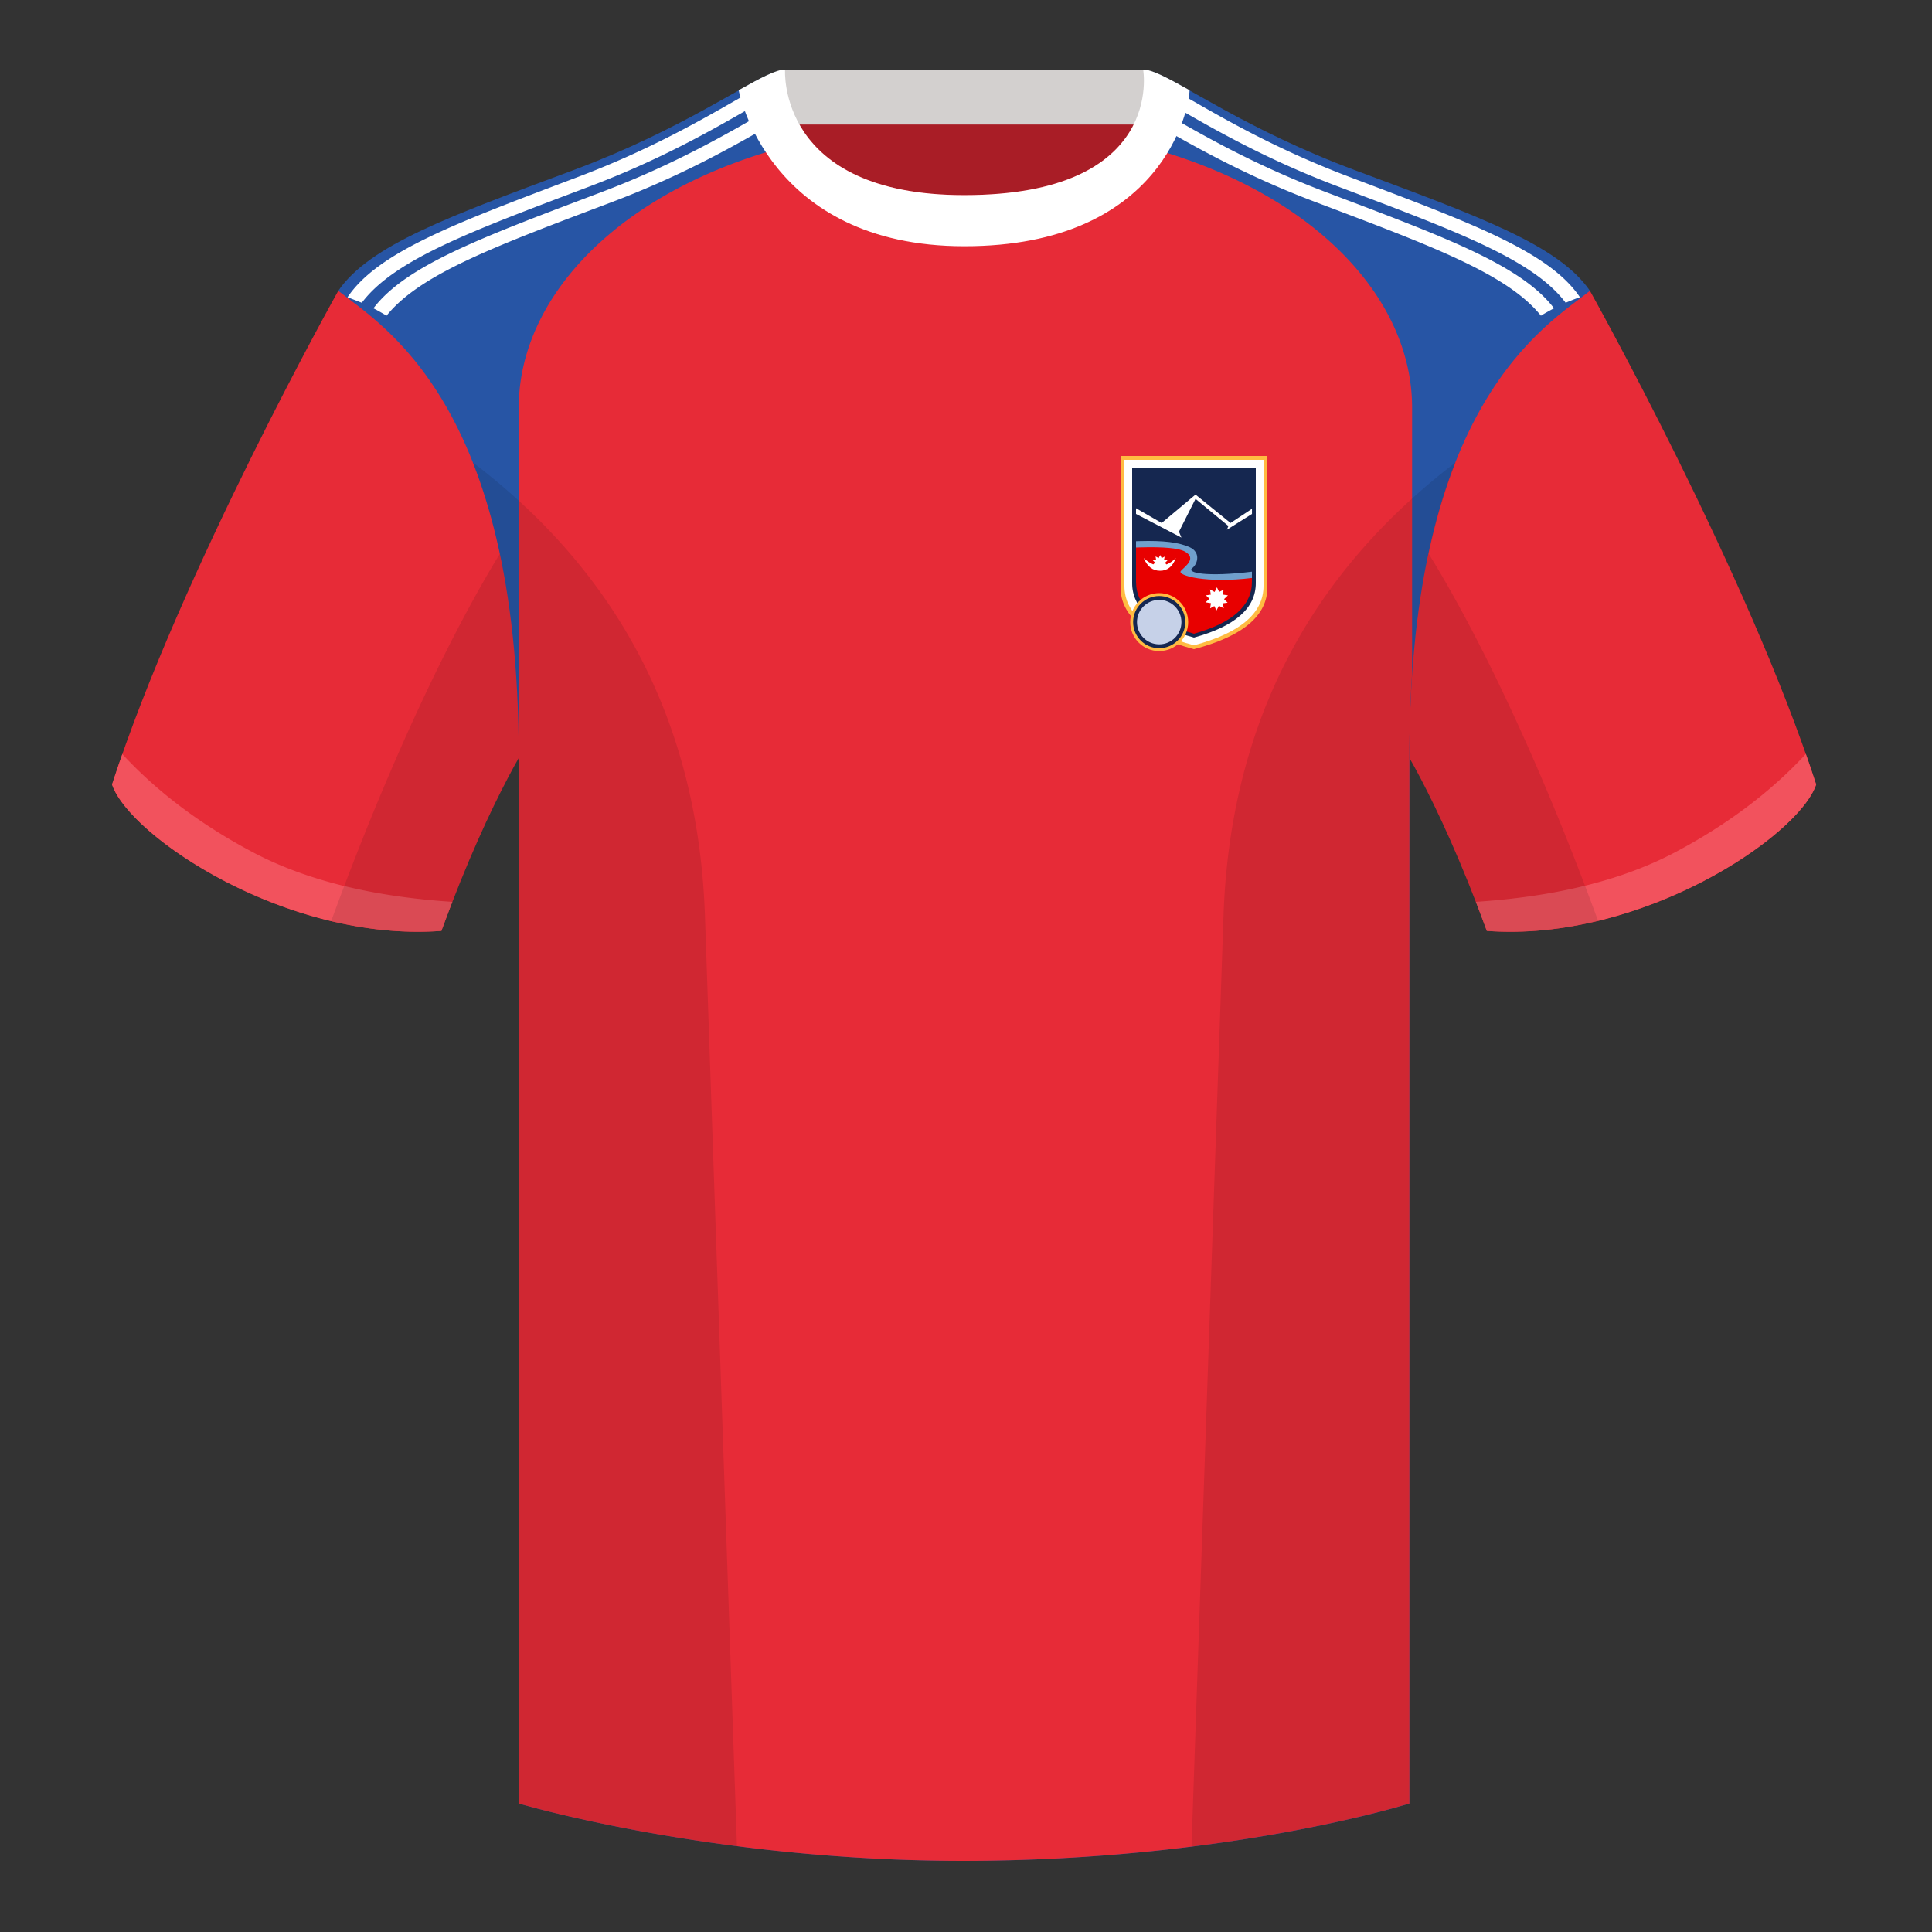 <?xml version="1.0" encoding="UTF-8"?><svg width="500" height="500" viewBox="0 0 500 500" xmlns="http://www.w3.org/2000/svg"><rect x="0" y="0" width="500" height="500" fill="#333333" stroke="none"/><g fill="none" fill-rule="evenodd"><path d="M0 0h500v500H0z"/><path fill="#A91D26" d="M203.003 109.223h93.643V21.928h-93.643z"/><path fill="#D3D0CF" d="M202.864 32.228h93.459v-14.2h-93.459z"/><path d="M87.547 75.258s-40.763 72.8-58.547 127.77c4.445 13.375 45.208 40.86 85.232 37.885 13.34-36.4 24.46-52 24.46-52s2.963-95.085-51.144-113.655m323.925 0s40.763 72.8 58.547 127.77c-4.445 13.375-45.208 40.86-85.232 37.885-13.34-36.4-24.46-52-24.46-52s-2.963-95.085 51.144-113.655" fill="#E72B37"/><path d="M249.511 57.703c-50.082 0-47.798-39.469-48.743-39.14-7.516 2.619-24.133 14.937-52.438 25.495-31.873 11.885-52.626 19.315-60.782 31.2 11.115 8.915 46.694 28.97 46.694 120.345v271.14s49.658 14.855 114.885 14.855c68.929 0 115.648-14.855 115.648-14.855v-271.14c0-91.375 35.58-111.43 46.699-120.345-8.157-11.885-28.91-19.315-60.782-31.2-28.36-10.577-44.982-22.919-52.478-25.511-.927-.318 4.177 39.156-48.703 39.156z" fill="#2755A5"/><path d="M249.509 50.495c23.731 0 35.462-6.712 41.199-14.034l3.192.839c45.286 11.339 71.55 39.427 71.55 68.161v68.857c-.455 6.628-.7 13.712-.7 21.286v271.141s-43.163 13.71-107.734 14.788a478.517 478.517 0 01-7.888.065c-64.901 0-114.388-14.707-114.881-14.854l.004-361.283c0-28.452 25.751-56.27 70.222-67.817l5.219-1.327c6.037 7.379 17.622 14.179 39.818 14.179z" fill="#E72B37"/><path d="M96.645 79.788c8.539-11.24 28.66-18.57 59.041-30.076 19.302-7.312 33.083-15.468 42.191-20.662a4.556 4.556 0 01-.009-.05c1.212-.692 2.343-1.332 3.394-1.91l1.73 3.215c-9.03 5.064-23.459 13.973-44.362 21.892-29.863 11.31-49.812 18.585-58.594 29.504a52.218 52.218 0 00-3.392-1.911zm-6.7-2.876c8.031-11.886 28.465-19.316 59.847-31.201 19.302-7.312 33.083-15.468 42.191-20.662-.006-.033-.009-.05-.009-.05l.024-.014 1.738 3.228c-9.102 5.208-22.521 12.981-40.999 19.981-30.458 11.535-50.603 18.874-59.106 30.161l-3.686-1.444zm312.236 2.878a52.219 52.219 0 00-3.391 1.911c-8.78-10.921-28.73-18.196-58.596-29.507-20.204-7.654-34.36-16.233-43.438-21.371l1.584-3.304c.826.461 1.698.955 2.616 1.479 0 0-.003.017-.009.05 9.108 5.194 22.889 13.35 42.191 20.662 30.384 11.507 50.505 18.838 59.043 30.079zm6.699-2.876a52.145 52.145 0 00-3.685 1.444c-8.501-11.289-28.647-18.628-59.107-30.164-18.275-6.923-31.602-14.603-40.699-19.809l1.413-3.414.048.028s-.003.017-.009.05c9.108 5.194 22.889 13.35 42.191 20.662 31.383 11.885 51.816 19.315 59.847 31.2v.001s.001.001.001.002z" fill="#FFF"/><path d="M467.353 195.129c.936 2.667 1.827 5.303 2.667 7.899-4.445 13.375-45.208 40.86-85.232 37.885a426.424 426.424 0 00-2.835-7.52c20.795-1.358 37.993-5.637 51.594-12.837 13.428-7.109 24.697-15.585 33.806-25.428zm-435.698.036c9.103 9.828 20.361 18.291 33.772 25.392 13.611 7.206 30.824 11.486 51.639 12.84a426.42 426.42 0 00-2.834 7.517c-40.025 2.975-80.787-24.51-85.232-37.885.836-2.585 1.723-5.209 2.655-7.864z" fill="#F2525D"/><path d="M307.852 23.345c-5.772-3.24-9.728-5.345-12.008-5.345 0 0 5.882 32.495-46.335 32.495-48.52 0-46.335-32.495-46.335-32.495-2.28 0-6.236 2.105-12.003 5.345 0 0 7.368 40.38 58.403 40.38 51.478 0 58.278-35.895 58.278-40.38z" fill="#FFF"/><path d="M413.584 238.323c-9.288 2.238-19.065 3.316-28.798 2.593-8.198-22.369-15.557-36.883-20.013-44.748v270.577s-21.102 6.71-55.866 11.11c-.182-.02-.363-.04-.544-.06 1.881-54.795 5.722-166.47 8.276-240.705 2.055-59.755 31.085-95.29 60.099-117.44-2.675 6.781-5.071 14.606-6.999 23.667 7.354 11.851 24.436 42.069 43.831 94.964.005.014.01.028.014.041zM190.717 477.795c-34.248-4.401-56.476-11.051-56.476-11.051V196.172c-4.456 7.867-11.814 22.379-20.01 44.743-9.633.716-19.309-.332-28.511-2.524a1.113 1.113 0 01.02-.097c19.377-52.847 36.305-83.066 43.61-94.944-1.929-9.075-4.328-16.912-7.006-23.701 29.014 22.15 58.044 57.685 60.099 117.44 2.554 74.235 6.396 185.91 8.276 240.705h-.002z" fill-opacity=".1" fill="#000"/><g transform="translate(290 118)"><path d="M0 0h38v34c0 7.333-6.333 12.667-19 16C6.333 46.667 0 41.333 0 34V0z" fill="#FFBB42"/><path d="M1 1h36v32.64C37 40.68 31 45.8 19 49 7 45.8 1 40.68 1 33.64V1z" fill="#FFF"/><path d="M3 3h32v29.92c0 6.453-5.333 11.147-16 14.08C8.333 44.067 3 39.373 3 32.92V3z" fill="#152750"/><path d="M17.916 23.631c2.815 1.284 2.125 4.258.614 5.424-1.511 1.166 3.732 2.333 15.47.894v1.979l-14.749 8.255L4 31.927l.001-9.861.948-.031c6.203-.177 10.152.312 12.967 1.595z" fill="#70A0CD"/><path d="M16.645 24.744c3.173 1.78.059 3.793-1.039 5.022-1.069 1.195 6.656 3.255 18.395 1.815v.979C34 38.72 29 43.2 19 46 9 43.2 4 38.72 4 32.56l.001-8.861.948-.031c6.203-.177 10.102.181 11.696 1.076z" fill="#E80000"/><circle fill="#FFBB42" cx="10" cy="42.998" r="7.5"/><circle fill="#C6D1E8" cx="10" cy="43" r="6"/><path d="M10 36.25c3.728 0 6.75 3.022 6.75 6.75s-3.022 6.75-6.75 6.75S3.25 46.728 3.25 43s3.022-6.75 6.75-6.75zm0 1c-3.176 0-5.75 2.574-5.75 5.75s2.574 5.75 5.75 5.75 5.75-2.574 5.75-5.75-2.574-5.75-5.75-5.75z" fill="#152750"/><path d="M10.254 25.644l.389.79.77-.388-.161.848.904.132-.668.65.403.408c.815-.317 1.617-.869 2.407-1.656-.808 2.191-2.167 3.287-4.077 3.287-1.91 0-3.317-1.096-4.221-3.287.829.769 1.654 1.314 2.473 1.635l.479-.452-.6-.585.848-.124-.138-.897.797.437.395-.798zM24.936 34l.584 1.185 1.156-.582-.242 1.272 1.356.198-1.002.975.919.928-1.23.157.223 1.295-1.25-.657L24.817 40l-.544-1.151-1.101.579.226-1.323L22 37.877l.983-.926-.901-.878 1.273-.186-.206-1.346 1.195.656zM4 13.524l6.633 3.82L19.401 10l9.063 7.344 5.545-3.672v1.334l-6.48 4.081.377-.964-8.506-7.022-4.284 8.497.633 1.529L4 15.006z" fill="#FFF"/></g></g></svg>